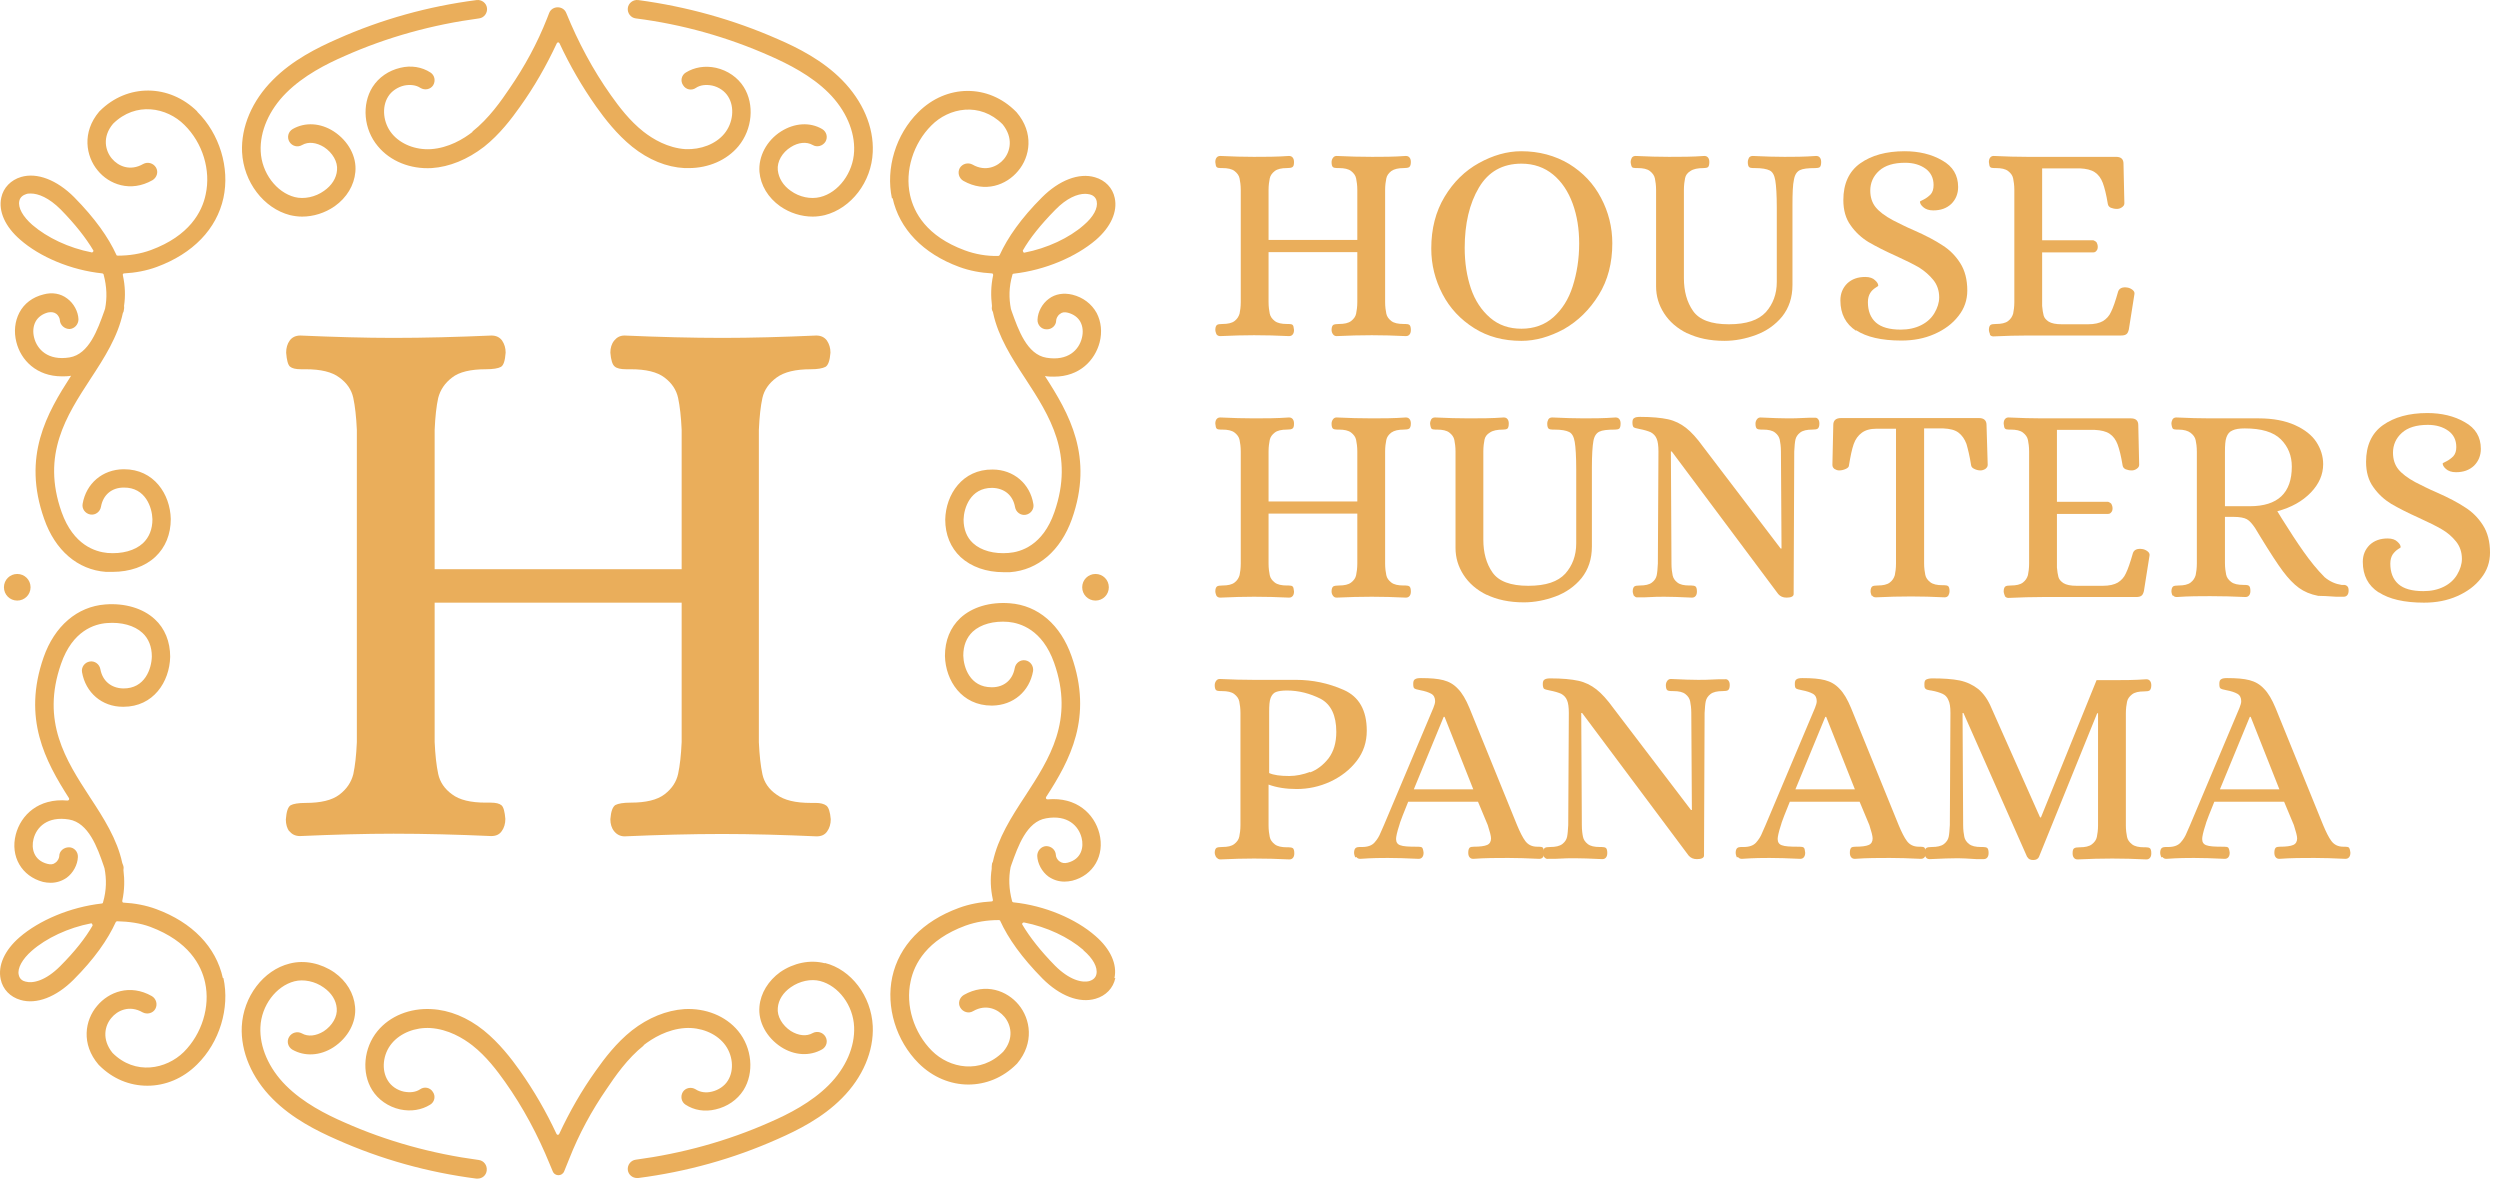 <svg width="207" height="98" viewBox="0 0 207 98" fill="none" xmlns="http://www.w3.org/2000/svg">
<path d="M100.726 27.683C100.726 27.683 100.628 27.462 100.628 27.316C100.628 27.071 100.702 26.948 100.775 26.899C100.849 26.85 100.996 26.826 101.216 26.826C101.657 26.826 102 26.752 102.22 26.581C102.441 26.409 102.563 26.213 102.637 25.968C102.686 25.723 102.735 25.405 102.735 25.013V15.73C102.735 15.338 102.686 15.02 102.637 14.775C102.588 14.53 102.441 14.334 102.22 14.162C102 13.991 101.657 13.917 101.216 13.917H101.069C100.922 13.917 100.8 13.893 100.751 13.844C100.677 13.795 100.653 13.648 100.628 13.428C100.628 13.28 100.653 13.158 100.726 13.06C100.8 12.962 100.898 12.913 101.045 12.913C102.049 12.962 102.98 12.987 103.813 12.987C104.743 12.987 105.723 12.987 106.727 12.913C106.874 12.913 106.972 12.962 107.046 13.06C107.119 13.158 107.144 13.28 107.144 13.428C107.144 13.672 107.095 13.795 106.997 13.844C106.923 13.893 106.776 13.917 106.556 13.917C106.115 13.917 105.772 13.991 105.552 14.162C105.331 14.334 105.184 14.53 105.135 14.775C105.086 15.02 105.037 15.338 105.037 15.73V19.869H112.385V15.73C112.385 15.338 112.336 15.02 112.287 14.775C112.238 14.53 112.092 14.334 111.871 14.162C111.651 13.991 111.308 13.917 110.867 13.917H110.72C110.573 13.917 110.45 13.893 110.377 13.844C110.303 13.795 110.254 13.648 110.254 13.428C110.254 13.28 110.303 13.158 110.377 13.06C110.45 12.962 110.548 12.913 110.671 12.913C111.675 12.962 112.655 12.987 113.61 12.987C114.467 12.987 115.398 12.987 116.402 12.913C116.549 12.913 116.647 12.962 116.721 13.06C116.794 13.158 116.819 13.28 116.819 13.428C116.819 13.672 116.745 13.795 116.672 13.844C116.574 13.893 116.451 13.917 116.231 13.917C115.79 13.917 115.447 13.991 115.202 14.162C114.982 14.334 114.835 14.53 114.786 14.775C114.737 15.02 114.688 15.338 114.688 15.73V25.013C114.688 25.405 114.737 25.723 114.786 25.968C114.835 26.213 114.982 26.409 115.202 26.581C115.423 26.752 115.766 26.826 116.231 26.826H116.378C116.525 26.826 116.623 26.85 116.696 26.899C116.77 26.948 116.819 27.095 116.819 27.316C116.819 27.462 116.794 27.585 116.721 27.683C116.647 27.781 116.549 27.83 116.402 27.83C115.398 27.781 114.467 27.756 113.586 27.756C112.655 27.756 111.7 27.781 110.671 27.83C110.548 27.83 110.45 27.781 110.377 27.683C110.303 27.585 110.254 27.462 110.254 27.316C110.254 27.071 110.328 26.948 110.401 26.899C110.499 26.85 110.646 26.826 110.867 26.826C111.308 26.826 111.651 26.752 111.871 26.581C112.092 26.409 112.238 26.213 112.287 25.968C112.336 25.723 112.385 25.405 112.385 25.013V20.874H105.037V25.013C105.037 25.405 105.086 25.723 105.135 25.968C105.184 26.213 105.331 26.409 105.552 26.581C105.772 26.752 106.115 26.826 106.556 26.826H106.703C106.85 26.826 106.972 26.85 107.021 26.899C107.095 26.948 107.119 27.095 107.144 27.316C107.144 27.462 107.119 27.585 107.046 27.683C106.972 27.781 106.874 27.83 106.727 27.83C105.723 27.781 104.768 27.756 103.837 27.756C103.004 27.756 102.073 27.781 101.045 27.83C100.898 27.83 100.8 27.781 100.726 27.683Z" fill="#EAAE5B"/>
<path d="M122.061 27.169C120.934 26.459 120.052 25.528 119.44 24.352C118.827 23.177 118.509 21.928 118.509 20.581C118.509 18.939 118.876 17.519 119.611 16.294C120.346 15.069 121.301 14.139 122.453 13.502C123.604 12.865 124.779 12.522 125.955 12.522C127.449 12.522 128.772 12.889 129.923 13.575C131.074 14.286 131.956 15.216 132.568 16.392C133.181 17.543 133.499 18.817 133.499 20.14C133.499 21.781 133.132 23.201 132.373 24.426C131.613 25.651 130.658 26.581 129.507 27.243C128.331 27.88 127.155 28.223 125.98 28.223C124.485 28.223 123.187 27.88 122.061 27.169ZM128.625 26.263C129.335 25.626 129.874 24.794 130.217 23.716C130.56 22.638 130.756 21.462 130.756 20.164C130.756 18.964 130.585 17.862 130.217 16.857C129.85 15.853 129.311 15.045 128.6 14.457C127.89 13.869 127.008 13.551 125.98 13.551C124.412 13.551 123.236 14.212 122.453 15.535C121.669 16.857 121.277 18.523 121.277 20.532C121.277 21.756 121.448 22.858 121.791 23.887C122.134 24.891 122.673 25.7 123.383 26.312C124.094 26.924 124.951 27.218 125.98 27.218C127.008 27.218 127.915 26.9 128.625 26.263Z" fill="#EAAE5B"/>
<path d="M139.721 27.61C138.863 27.193 138.227 26.63 137.786 25.944C137.345 25.258 137.124 24.523 137.124 23.715V15.73C137.124 15.338 137.075 15.02 137.026 14.775C136.977 14.53 136.83 14.334 136.61 14.162C136.39 13.991 136.047 13.917 135.606 13.917H135.459C135.312 13.917 135.189 13.893 135.14 13.844C135.091 13.795 135.042 13.648 135.018 13.428C135.018 13.28 135.067 13.158 135.116 13.06C135.189 12.962 135.287 12.913 135.434 12.913C136.439 12.962 137.345 12.987 138.202 12.987C139.157 12.987 140.137 12.987 141.117 12.913C141.264 12.913 141.362 12.962 141.435 13.06C141.509 13.158 141.533 13.28 141.533 13.428C141.533 13.648 141.484 13.795 141.411 13.844C141.337 13.893 141.215 13.917 141.068 13.917C140.578 13.917 140.211 13.991 139.966 14.162C139.721 14.309 139.574 14.505 139.525 14.75C139.476 14.995 139.427 15.313 139.427 15.73V23.029C139.427 24.107 139.672 25.013 140.186 25.748C140.7 26.483 141.68 26.85 143.15 26.85C144.62 26.85 145.599 26.507 146.212 25.846C146.8 25.185 147.118 24.352 147.118 23.348V17.2C147.118 16.146 147.069 15.387 146.995 14.946C146.922 14.505 146.775 14.236 146.53 14.113C146.285 13.991 145.893 13.917 145.305 13.917H145.158C145.011 13.917 144.913 13.893 144.84 13.844C144.767 13.795 144.718 13.648 144.718 13.428C144.718 13.28 144.766 13.158 144.815 13.06C144.889 12.962 144.987 12.913 145.134 12.913C146.138 12.962 147.02 12.987 147.755 12.987C148.49 12.987 149.371 12.987 150.376 12.913C150.523 12.913 150.621 12.962 150.694 13.06C150.768 13.158 150.792 13.28 150.792 13.428C150.792 13.648 150.743 13.795 150.67 13.844C150.596 13.893 150.474 13.917 150.327 13.917C149.69 13.917 149.273 13.966 149.028 14.089C148.784 14.211 148.612 14.456 148.539 14.873C148.441 15.289 148.416 16.024 148.416 17.053V23.593C148.416 24.646 148.122 25.503 147.559 26.213C146.995 26.899 146.261 27.413 145.403 27.732C144.546 28.05 143.664 28.222 142.782 28.222C141.582 28.222 140.554 28.001 139.696 27.585" fill="#EAAE5B"/>
<path d="M153.682 27.39C152.825 26.826 152.384 25.994 152.384 24.867C152.384 24.304 152.58 23.838 152.947 23.471C153.339 23.103 153.829 22.932 154.442 22.932C154.809 22.932 155.078 23.03 155.25 23.201C155.446 23.373 155.519 23.52 155.519 23.667C155.519 23.667 155.446 23.74 155.274 23.838C155.127 23.936 154.98 24.059 154.858 24.255C154.736 24.451 154.662 24.695 154.662 25.014C154.662 25.749 154.883 26.312 155.323 26.704C155.764 27.096 156.45 27.292 157.381 27.292C158.018 27.292 158.581 27.169 159.071 26.924C159.561 26.68 159.928 26.337 160.173 25.92C160.418 25.504 160.565 25.063 160.565 24.622C160.565 24.059 160.394 23.569 160.075 23.177C159.757 22.785 159.365 22.442 158.9 22.148C158.434 21.879 157.797 21.56 156.989 21.193C156.058 20.776 155.299 20.384 154.711 20.042C154.148 19.699 153.633 19.233 153.241 18.67C152.825 18.107 152.629 17.396 152.629 16.564C152.629 15.216 153.094 14.188 154.025 13.526C154.956 12.865 156.181 12.522 157.699 12.522C158.875 12.522 159.928 12.767 160.81 13.281C161.692 13.771 162.133 14.506 162.133 15.486C162.133 16.049 161.937 16.515 161.569 16.882C161.177 17.249 160.688 17.421 160.075 17.421C159.708 17.421 159.438 17.323 159.242 17.151C159.046 16.98 158.973 16.833 158.973 16.686C158.973 16.686 159.071 16.613 159.291 16.515C159.487 16.416 159.683 16.27 159.855 16.098C160.026 15.902 160.1 15.657 160.1 15.314C160.1 14.751 159.879 14.286 159.438 13.967C158.997 13.649 158.434 13.477 157.748 13.477C156.793 13.477 156.083 13.698 155.593 14.139C155.103 14.579 154.858 15.143 154.858 15.78C154.858 16.319 155.005 16.784 155.299 17.151C155.593 17.519 156.083 17.886 156.72 18.229C157.258 18.498 157.822 18.792 158.459 19.062C159.463 19.503 160.247 19.919 160.835 20.311C161.422 20.678 161.912 21.168 162.304 21.781C162.696 22.393 162.892 23.152 162.892 24.059C162.892 24.842 162.647 25.553 162.157 26.165C161.667 26.802 161.006 27.292 160.173 27.659C159.34 28.027 158.434 28.198 157.43 28.198C155.789 28.198 154.54 27.904 153.682 27.341" fill="#EAAE5B"/>
<path d="M164.778 27.683C164.778 27.683 164.68 27.462 164.68 27.316C164.68 27.071 164.754 26.948 164.827 26.899C164.901 26.85 165.048 26.826 165.268 26.826C165.709 26.826 166.052 26.752 166.272 26.581C166.493 26.409 166.615 26.213 166.689 25.968C166.738 25.723 166.787 25.405 166.787 25.013V15.73C166.787 15.338 166.738 15.02 166.689 14.775C166.64 14.53 166.493 14.334 166.272 14.162C166.052 13.991 165.709 13.917 165.268 13.917H165.121C164.974 13.917 164.852 13.893 164.803 13.844C164.729 13.795 164.705 13.648 164.68 13.428C164.68 13.28 164.705 13.158 164.778 13.06C164.852 12.962 164.95 12.913 165.072 12.913C166.101 12.962 167.032 12.987 167.864 12.987H175.213C175.629 12.987 175.825 13.182 175.825 13.55L175.898 16.832C175.898 16.979 175.825 17.077 175.678 17.175C175.531 17.273 175.408 17.297 175.262 17.297C175.066 17.297 174.919 17.248 174.772 17.2C174.625 17.126 174.551 17.028 174.527 16.881C174.404 16.122 174.257 15.534 174.11 15.142C173.963 14.75 173.743 14.456 173.449 14.26C173.155 14.064 172.739 13.966 172.224 13.942H169.089V19.894H173.326C173.326 19.894 173.522 19.967 173.596 20.065C173.645 20.163 173.694 20.286 173.694 20.433C173.694 20.555 173.669 20.678 173.596 20.751C173.522 20.849 173.449 20.898 173.326 20.898H169.089V25.331C169.114 25.65 169.163 25.919 169.212 26.115C169.261 26.311 169.407 26.483 169.628 26.63C169.873 26.777 170.216 26.85 170.73 26.85H172.886C173.424 26.85 173.841 26.752 174.135 26.581C174.404 26.409 174.649 26.164 174.796 25.821C174.968 25.479 175.164 24.915 175.384 24.131C175.482 23.862 175.751 23.739 176.168 23.813C176.315 23.837 176.462 23.911 176.584 24.009C176.707 24.107 176.756 24.229 176.731 24.352L176.266 27.291C176.217 27.487 176.143 27.634 176.045 27.683C175.947 27.756 175.8 27.781 175.58 27.781H167.864C167.032 27.781 166.076 27.805 165.048 27.854C164.925 27.854 164.827 27.805 164.754 27.707" fill="#EAAE5B"/>
<path d="M100.726 49.336C100.726 49.336 100.628 49.116 100.628 48.969C100.628 48.724 100.702 48.602 100.775 48.553C100.849 48.504 100.996 48.479 101.216 48.479C101.657 48.479 102 48.406 102.22 48.234C102.441 48.063 102.563 47.867 102.637 47.622C102.686 47.377 102.735 47.058 102.735 46.666V37.383C102.735 36.991 102.686 36.673 102.637 36.428C102.588 36.183 102.441 35.987 102.22 35.816C102 35.644 101.657 35.571 101.216 35.571H101.069C100.922 35.571 100.8 35.546 100.751 35.497C100.677 35.448 100.653 35.301 100.628 35.081C100.628 34.934 100.653 34.811 100.726 34.713C100.8 34.615 100.898 34.566 101.045 34.566C102.049 34.615 102.98 34.64 103.813 34.64C104.743 34.64 105.723 34.64 106.727 34.566C106.874 34.566 106.972 34.615 107.046 34.713C107.119 34.811 107.144 34.934 107.144 35.081C107.144 35.326 107.095 35.448 106.997 35.497C106.923 35.546 106.776 35.571 106.556 35.571C106.115 35.571 105.772 35.644 105.552 35.816C105.331 35.987 105.184 36.183 105.135 36.428C105.086 36.673 105.037 36.991 105.037 37.383V41.523H112.385V37.383C112.385 36.991 112.336 36.673 112.287 36.428C112.238 36.183 112.092 35.987 111.871 35.816C111.651 35.644 111.308 35.571 110.867 35.571H110.72C110.573 35.571 110.45 35.546 110.377 35.497C110.303 35.448 110.254 35.301 110.254 35.081C110.254 34.934 110.303 34.811 110.377 34.713C110.45 34.615 110.548 34.566 110.671 34.566C111.675 34.615 112.655 34.64 113.61 34.64C114.467 34.64 115.398 34.64 116.402 34.566C116.549 34.566 116.647 34.615 116.721 34.713C116.794 34.811 116.819 34.934 116.819 35.081C116.819 35.326 116.745 35.448 116.672 35.497C116.574 35.546 116.451 35.571 116.231 35.571C115.79 35.571 115.447 35.644 115.202 35.816C114.982 35.987 114.835 36.183 114.786 36.428C114.737 36.673 114.688 36.991 114.688 37.383V46.666C114.688 47.058 114.737 47.377 114.786 47.622C114.835 47.867 114.982 48.063 115.202 48.234C115.423 48.406 115.766 48.479 116.231 48.479H116.378C116.525 48.479 116.623 48.504 116.696 48.553C116.77 48.602 116.819 48.748 116.819 48.969C116.819 49.116 116.794 49.238 116.721 49.336C116.647 49.434 116.549 49.483 116.402 49.483C115.398 49.434 114.467 49.41 113.586 49.41C112.655 49.41 111.7 49.434 110.671 49.483C110.548 49.483 110.45 49.434 110.377 49.336C110.303 49.238 110.254 49.116 110.254 48.969C110.254 48.724 110.328 48.602 110.401 48.553C110.499 48.504 110.646 48.479 110.867 48.479C111.308 48.479 111.651 48.406 111.871 48.234C112.092 48.063 112.238 47.867 112.287 47.622C112.336 47.377 112.385 47.058 112.385 46.666V42.527H105.037V46.666C105.037 47.058 105.086 47.377 105.135 47.622C105.184 47.867 105.331 48.063 105.552 48.234C105.772 48.406 106.115 48.479 106.556 48.479H106.703C106.85 48.479 106.972 48.504 107.021 48.553C107.095 48.602 107.119 48.748 107.144 48.969C107.144 49.116 107.119 49.238 107.046 49.336C106.972 49.434 106.874 49.483 106.727 49.483C105.723 49.434 104.768 49.41 103.837 49.41C103.004 49.41 102.073 49.434 101.045 49.483C100.898 49.483 100.8 49.434 100.726 49.336Z" fill="#EAAE5B"/>
<path d="M123.114 49.263C122.257 48.846 121.62 48.283 121.179 47.597C120.738 46.911 120.517 46.176 120.517 45.368V37.383C120.517 36.991 120.468 36.673 120.42 36.428C120.371 36.183 120.224 35.987 120.003 35.816C119.783 35.644 119.44 35.571 118.999 35.571H118.852C118.705 35.571 118.582 35.546 118.533 35.497C118.484 35.448 118.435 35.301 118.411 35.081C118.411 34.934 118.46 34.811 118.509 34.713C118.582 34.615 118.68 34.566 118.827 34.566C119.832 34.615 120.738 34.64 121.595 34.64C122.55 34.64 123.53 34.64 124.51 34.566C124.657 34.566 124.755 34.615 124.828 34.713C124.902 34.811 124.926 34.934 124.926 35.081C124.926 35.301 124.877 35.448 124.804 35.497C124.73 35.546 124.608 35.571 124.461 35.571C123.971 35.571 123.604 35.644 123.359 35.816C123.114 35.962 122.967 36.158 122.918 36.404C122.869 36.648 122.82 36.967 122.82 37.383V44.682C122.82 45.76 123.065 46.666 123.579 47.401C124.094 48.136 125.073 48.504 126.543 48.504C128.013 48.504 128.992 48.161 129.605 47.499C130.193 46.838 130.511 46.005 130.511 45.001V38.853C130.511 37.8 130.462 37.04 130.389 36.599C130.315 36.158 130.168 35.889 129.923 35.767C129.678 35.644 129.286 35.571 128.698 35.571H128.551C128.405 35.571 128.307 35.546 128.233 35.497C128.16 35.448 128.111 35.301 128.111 35.081C128.111 34.934 128.16 34.811 128.209 34.713C128.282 34.615 128.38 34.566 128.527 34.566C129.531 34.615 130.413 34.64 131.148 34.64C131.883 34.64 132.764 34.64 133.769 34.566C133.916 34.566 134.014 34.615 134.087 34.713C134.161 34.811 134.185 34.934 134.185 35.081C134.185 35.301 134.136 35.448 134.063 35.497C133.989 35.546 133.867 35.571 133.72 35.571C133.083 35.571 132.666 35.62 132.422 35.742C132.177 35.865 132.005 36.109 131.932 36.526C131.858 36.942 131.809 37.677 131.809 38.706V45.246C131.809 46.299 131.515 47.156 130.952 47.867C130.389 48.553 129.654 49.067 128.796 49.385C127.939 49.704 127.057 49.875 126.176 49.875C124.975 49.875 123.947 49.655 123.089 49.238" fill="#EAAE5B"/>
<path d="M135.287 49.336C135.287 49.336 135.189 49.116 135.189 48.969C135.189 48.724 135.263 48.602 135.336 48.553C135.41 48.504 135.557 48.479 135.777 48.479C136.218 48.479 136.561 48.406 136.781 48.234C137.002 48.063 137.124 47.867 137.173 47.646C137.222 47.426 137.247 47.108 137.271 46.667L137.32 37.383C137.32 36.918 137.271 36.551 137.173 36.33C137.075 36.085 136.904 35.914 136.684 35.791C136.463 35.693 136.145 35.595 135.753 35.522C135.483 35.473 135.336 35.424 135.263 35.375C135.214 35.326 135.165 35.203 135.165 34.983C135.165 34.787 135.214 34.664 135.312 34.616C135.41 34.542 135.581 34.518 135.802 34.518C136.757 34.518 137.541 34.591 138.104 34.714C138.668 34.836 139.157 35.081 139.598 35.424C140.039 35.767 140.505 36.281 141.019 36.992L147.436 45.417H147.51L147.461 37.383C147.461 36.967 147.412 36.649 147.363 36.404C147.314 36.183 147.191 35.987 146.971 35.816C146.751 35.644 146.432 35.571 145.967 35.571H145.82C145.673 35.571 145.55 35.546 145.477 35.497C145.403 35.448 145.354 35.301 145.354 35.081C145.354 34.934 145.403 34.812 145.477 34.714C145.55 34.616 145.648 34.567 145.771 34.567C146.775 34.616 147.51 34.64 148.024 34.64C148.318 34.64 148.882 34.64 149.739 34.591H150.229C150.376 34.567 150.474 34.616 150.547 34.714C150.621 34.812 150.645 34.934 150.645 35.081C150.645 35.326 150.572 35.448 150.498 35.497C150.425 35.546 150.278 35.571 150.057 35.571C149.616 35.571 149.273 35.644 149.053 35.816C148.833 35.987 148.71 36.183 148.661 36.404C148.612 36.624 148.588 36.943 148.563 37.383L148.514 49.19C148.514 49.385 148.294 49.483 147.926 49.483C147.632 49.483 147.412 49.385 147.24 49.19L138.423 37.383H138.349L138.398 46.667C138.398 47.083 138.447 47.401 138.496 47.646C138.545 47.867 138.668 48.063 138.888 48.234C139.108 48.406 139.427 48.479 139.892 48.479H140.039C140.186 48.479 140.309 48.504 140.382 48.553C140.456 48.602 140.505 48.749 140.505 48.969C140.505 49.116 140.48 49.239 140.407 49.336C140.333 49.434 140.235 49.483 140.088 49.483C139.084 49.434 138.325 49.41 137.81 49.41C137.492 49.41 136.953 49.41 136.169 49.459H135.63C135.483 49.483 135.385 49.434 135.312 49.336" fill="#EAAE5B"/>
<path d="M154.98 49.337C154.98 49.337 154.882 49.116 154.882 48.969C154.882 48.724 154.956 48.602 155.029 48.553C155.103 48.504 155.25 48.479 155.47 48.479C155.911 48.479 156.254 48.406 156.475 48.234C156.695 48.063 156.818 47.867 156.891 47.622C156.94 47.377 156.989 47.059 156.989 46.667V35.498H155.372C154.833 35.498 154.442 35.62 154.148 35.84C153.854 36.061 153.633 36.355 153.486 36.771C153.339 37.188 153.217 37.775 153.094 38.535C153.094 38.657 152.996 38.755 152.825 38.829C152.654 38.902 152.482 38.951 152.286 38.951C152.139 38.951 152.017 38.902 151.894 38.829C151.772 38.731 151.723 38.633 151.723 38.486L151.796 35.179C151.796 34.812 152.017 34.616 152.433 34.616H163.872C164.264 34.616 164.484 34.812 164.484 35.179L164.582 38.486C164.582 38.633 164.509 38.731 164.386 38.829C164.264 38.902 164.117 38.951 163.994 38.951C163.798 38.951 163.627 38.902 163.48 38.829C163.308 38.755 163.235 38.657 163.21 38.535C163.088 37.751 162.941 37.163 162.819 36.747C162.672 36.355 162.451 36.036 162.157 35.816C161.863 35.596 161.447 35.498 160.908 35.473H159.316V46.642C159.316 47.034 159.365 47.353 159.414 47.597C159.463 47.843 159.61 48.038 159.83 48.21C160.051 48.381 160.394 48.455 160.835 48.455H160.981C161.128 48.455 161.226 48.479 161.3 48.528C161.373 48.577 161.422 48.724 161.422 48.945C161.422 49.092 161.373 49.214 161.324 49.312C161.251 49.41 161.153 49.459 161.006 49.459C160.002 49.41 159.095 49.386 158.238 49.386C157.307 49.386 156.328 49.41 155.323 49.459C155.176 49.459 155.078 49.41 155.005 49.312" fill="#EAAE5B"/>
<path d="M166.003 49.336C166.003 49.336 165.905 49.116 165.905 48.969C165.905 48.724 165.978 48.602 166.052 48.553C166.125 48.504 166.272 48.479 166.493 48.479C166.934 48.479 167.276 48.406 167.497 48.234C167.717 48.063 167.84 47.867 167.913 47.622C167.962 47.377 168.011 47.058 168.011 46.666V37.383C168.011 36.991 167.962 36.673 167.913 36.428C167.864 36.183 167.717 35.987 167.497 35.816C167.276 35.644 166.934 35.571 166.493 35.571H166.346C166.199 35.571 166.076 35.546 166.027 35.497C165.954 35.448 165.929 35.301 165.905 35.081C165.905 34.934 165.929 34.811 166.003 34.713C166.076 34.615 166.174 34.566 166.297 34.566C167.325 34.615 168.256 34.64 169.089 34.64H176.437C176.854 34.64 177.05 34.836 177.05 35.203L177.123 38.485C177.123 38.632 177.05 38.73 176.903 38.828C176.756 38.926 176.633 38.951 176.486 38.951C176.29 38.951 176.143 38.902 175.996 38.853C175.849 38.779 175.776 38.681 175.751 38.534C175.629 37.775 175.482 37.187 175.335 36.795C175.188 36.403 174.968 36.109 174.674 35.914C174.38 35.718 173.963 35.62 173.449 35.595H170.314V41.547H174.551C174.551 41.547 174.747 41.621 174.821 41.719C174.87 41.817 174.919 41.939 174.919 42.086C174.919 42.209 174.894 42.331 174.821 42.404C174.747 42.502 174.674 42.551 174.551 42.551H170.314V46.985C170.338 47.303 170.387 47.573 170.436 47.769C170.485 47.965 170.632 48.136 170.853 48.283C171.098 48.43 171.44 48.504 171.955 48.504H174.11C174.649 48.504 175.066 48.406 175.359 48.234C175.629 48.063 175.874 47.818 176.021 47.475C176.192 47.132 176.388 46.568 176.609 45.785C176.707 45.515 176.976 45.393 177.417 45.466C177.564 45.491 177.711 45.564 177.833 45.662C177.956 45.76 178.005 45.883 177.98 46.005L177.515 48.944C177.466 49.14 177.392 49.287 177.295 49.336C177.197 49.41 177.05 49.434 176.829 49.434H169.113C168.281 49.434 167.325 49.459 166.297 49.508C166.174 49.508 166.076 49.459 166.003 49.361" fill="#EAAE5B"/>
<path d="M179.891 49.336C179.891 49.336 179.793 49.116 179.793 48.969C179.793 48.748 179.866 48.602 179.94 48.553C180.013 48.504 180.16 48.479 180.381 48.479C180.822 48.479 181.165 48.406 181.385 48.234C181.605 48.063 181.728 47.867 181.801 47.622C181.85 47.377 181.899 47.058 181.899 46.666V37.408C181.899 36.991 181.85 36.673 181.801 36.452C181.752 36.208 181.605 36.011 181.385 35.84C181.165 35.669 180.822 35.571 180.381 35.571H180.234C180.087 35.571 179.964 35.546 179.915 35.497C179.866 35.448 179.817 35.301 179.793 35.081C179.793 34.934 179.842 34.811 179.891 34.713C179.964 34.615 180.062 34.566 180.209 34.566C181.214 34.615 182.144 34.64 183.002 34.64H187.019C188.219 34.64 189.223 34.836 190.031 35.203C190.84 35.571 191.428 36.036 191.795 36.599C192.162 37.163 192.358 37.775 192.358 38.436C192.358 39.294 192.015 40.078 191.33 40.788C190.644 41.498 189.737 42.013 188.562 42.331L188.954 42.968C189.615 44.021 190.203 44.927 190.742 45.687C191.281 46.446 191.844 47.156 192.481 47.793C192.922 48.161 193.387 48.356 193.877 48.43C193.901 48.43 193.975 48.43 194.097 48.43C194.195 48.43 194.293 48.479 194.367 48.553C194.44 48.626 194.465 48.748 194.465 48.895C194.465 49.042 194.44 49.165 194.367 49.263C194.293 49.361 194.195 49.41 194.048 49.41H193.436C192.75 49.361 192.26 49.336 191.942 49.336C191.305 49.214 190.791 48.993 190.35 48.675C189.909 48.356 189.468 47.891 189.027 47.303C188.586 46.715 187.949 45.736 187.141 44.413L186.725 43.727C186.48 43.36 186.259 43.115 186.039 42.992C185.818 42.87 185.451 42.796 184.912 42.796H184.226V46.617C184.226 47.009 184.275 47.328 184.324 47.573C184.373 47.818 184.52 48.014 184.741 48.185C184.961 48.356 185.304 48.43 185.745 48.43H185.892C186.039 48.43 186.137 48.455 186.21 48.504C186.284 48.553 186.333 48.699 186.333 48.92C186.333 49.067 186.308 49.189 186.235 49.287C186.161 49.385 186.063 49.434 185.916 49.434C184.912 49.385 183.932 49.361 183.002 49.361C182.169 49.361 181.263 49.361 180.234 49.434C180.087 49.434 179.989 49.385 179.915 49.287M186.284 41.915C188.611 41.915 189.762 40.812 189.762 38.632C189.762 37.751 189.468 36.991 188.856 36.379C188.243 35.767 187.239 35.473 185.867 35.473C185.427 35.473 185.084 35.522 184.839 35.644C184.594 35.742 184.447 35.938 184.349 36.208C184.251 36.477 184.226 36.869 184.226 37.432V41.915H186.284Z" fill="#EAAE5B"/>
<path d="M196.939 49.043C196.081 48.48 195.64 47.647 195.64 46.52C195.64 45.957 195.836 45.491 196.204 45.124C196.596 44.757 197.086 44.585 197.698 44.585C198.065 44.585 198.335 44.683 198.506 44.855C198.702 45.026 198.776 45.173 198.776 45.32C198.776 45.32 198.702 45.394 198.531 45.491C198.384 45.589 198.237 45.736 198.114 45.908C197.992 46.104 197.918 46.349 197.918 46.667C197.918 47.402 198.139 47.965 198.58 48.357C199.021 48.749 199.706 48.945 200.662 48.945C201.299 48.945 201.862 48.823 202.352 48.578C202.842 48.333 203.209 47.99 203.454 47.573C203.699 47.157 203.846 46.716 203.846 46.275C203.846 45.712 203.675 45.222 203.356 44.83C203.038 44.438 202.646 44.095 202.18 43.826C201.715 43.556 201.078 43.238 200.27 42.871C199.339 42.454 198.58 42.062 197.992 41.719C197.429 41.376 196.914 40.911 196.522 40.348C196.106 39.784 195.91 39.074 195.91 38.241C195.91 36.894 196.375 35.865 197.306 35.204C198.237 34.543 199.462 34.2 200.98 34.2C202.156 34.2 203.209 34.445 204.091 34.959C204.973 35.449 205.414 36.184 205.414 37.163C205.414 37.727 205.218 38.192 204.85 38.56C204.458 38.927 203.968 39.099 203.356 39.099C202.989 39.099 202.719 39.001 202.523 38.829C202.327 38.658 202.254 38.511 202.254 38.364C202.254 38.364 202.352 38.29 202.572 38.192C202.768 38.094 202.964 37.947 203.136 37.776C203.307 37.58 203.381 37.335 203.381 37.017C203.381 36.429 203.16 35.988 202.719 35.669C202.278 35.351 201.715 35.179 201.029 35.179C200.074 35.179 199.364 35.4 198.874 35.841C198.384 36.282 198.139 36.845 198.139 37.482C198.139 38.021 198.286 38.486 198.58 38.854C198.874 39.221 199.364 39.588 200 39.931C200.539 40.201 201.103 40.495 201.739 40.764C202.744 41.205 203.528 41.621 204.115 42.013C204.703 42.381 205.193 42.871 205.585 43.483C205.977 44.095 206.173 44.855 206.173 45.761C206.173 46.545 205.928 47.255 205.438 47.867C204.948 48.504 204.287 48.994 203.454 49.361C202.621 49.729 201.715 49.9 200.711 49.9C199.07 49.9 197.82 49.606 196.963 49.043" fill="#EAAE5B"/>
<path d="M100.702 70.989C100.702 70.989 100.579 70.768 100.579 70.621C100.579 70.376 100.653 70.254 100.726 70.205C100.8 70.156 100.971 70.131 101.192 70.131C101.657 70.131 101.976 70.058 102.196 69.886C102.416 69.715 102.563 69.519 102.612 69.274C102.661 69.029 102.71 68.711 102.71 68.319V59.036C102.71 58.644 102.661 58.325 102.612 58.08C102.563 57.835 102.416 57.639 102.196 57.468C101.976 57.297 101.633 57.223 101.192 57.223H101.045C100.898 57.223 100.775 57.199 100.702 57.15C100.628 57.1 100.579 56.954 100.579 56.733C100.579 56.586 100.628 56.464 100.702 56.366C100.775 56.268 100.873 56.219 100.996 56.219C102 56.268 102.955 56.292 103.813 56.292H107.315C108.662 56.292 109.985 56.562 111.259 57.125C112.532 57.688 113.169 58.815 113.169 60.505C113.169 61.436 112.9 62.269 112.336 63.004C111.773 63.738 111.038 64.302 110.156 64.718C109.25 65.135 108.319 65.331 107.364 65.331C106.482 65.331 105.699 65.208 105.037 64.963V68.343C105.037 68.735 105.086 69.054 105.135 69.299C105.184 69.543 105.331 69.739 105.552 69.911C105.772 70.082 106.115 70.156 106.556 70.156H106.703C106.85 70.156 106.972 70.18 107.046 70.229C107.119 70.278 107.168 70.425 107.168 70.646C107.168 70.793 107.144 70.915 107.07 71.013C106.997 71.111 106.899 71.16 106.752 71.16C105.748 71.111 104.792 71.087 103.837 71.087C103.004 71.087 102.073 71.111 101.045 71.16C100.922 71.16 100.824 71.111 100.751 71.013M108.466 63.959C109.054 63.738 109.569 63.346 110.01 62.783C110.426 62.22 110.646 61.51 110.646 60.603C110.646 59.231 110.205 58.325 109.348 57.86C108.466 57.419 107.536 57.174 106.556 57.174C106.139 57.174 105.846 57.223 105.65 57.297C105.454 57.37 105.307 57.541 105.209 57.786C105.111 58.031 105.086 58.423 105.086 58.962V64.008C105.454 64.179 106.017 64.253 106.752 64.253C107.315 64.253 107.903 64.13 108.491 63.91" fill="#EAAE5B"/>
<path d="M112.214 70.989C112.214 70.989 112.116 70.769 112.116 70.622C112.116 70.377 112.19 70.254 112.263 70.206C112.336 70.156 112.434 70.132 112.557 70.132H112.777C113.243 70.132 113.586 70.01 113.806 69.765C114.027 69.52 114.198 69.25 114.32 68.932C114.443 68.638 114.541 68.418 114.59 68.32L118.68 58.62C118.778 58.375 118.827 58.203 118.827 58.056C118.827 57.787 118.729 57.567 118.509 57.444C118.289 57.322 117.995 57.224 117.603 57.15C117.333 57.101 117.186 57.052 117.113 57.003C117.039 56.954 117.015 56.832 117.015 56.611C117.015 56.415 117.064 56.293 117.162 56.244C117.26 56.17 117.431 56.146 117.652 56.146C118.435 56.146 119.048 56.195 119.513 56.318C119.979 56.44 120.37 56.66 120.713 57.028C121.056 57.371 121.375 57.91 121.669 58.62L125.612 68.32C125.857 68.907 126.078 69.348 126.298 69.642C126.518 69.936 126.837 70.108 127.278 70.108H127.425C127.572 70.108 127.694 70.132 127.743 70.181C127.792 70.23 127.841 70.377 127.866 70.597C127.866 70.744 127.841 70.867 127.768 70.965C127.694 71.063 127.596 71.112 127.449 71.112C126.445 71.063 125.588 71.038 124.877 71.038C123.947 71.038 122.967 71.038 121.987 71.112C121.84 71.112 121.742 71.063 121.669 70.965C121.595 70.867 121.571 70.744 121.571 70.597C121.571 70.377 121.62 70.254 121.693 70.181C121.767 70.132 121.865 70.108 122.012 70.108C122.55 70.108 122.918 70.059 123.138 69.961C123.359 69.863 123.457 69.667 123.457 69.422C123.457 69.226 123.359 68.858 123.187 68.32L122.379 66.385H116.598C116.207 67.364 115.986 67.903 115.937 68.075C115.888 68.222 115.864 68.32 115.864 68.32C115.668 68.907 115.594 69.299 115.594 69.471C115.594 69.74 115.717 69.912 115.937 69.985C116.182 70.083 116.623 70.108 117.284 70.108H117.431C117.578 70.108 117.701 70.132 117.75 70.181C117.799 70.23 117.848 70.377 117.872 70.597C117.872 70.744 117.848 70.867 117.774 70.965C117.701 71.063 117.603 71.112 117.456 71.112C116.451 71.063 115.594 71.038 114.908 71.038C114.418 71.038 113.659 71.038 112.63 71.112C112.483 71.112 112.385 71.063 112.312 70.965M117.064 65.356H121.987L119.611 59.355H119.538L117.064 65.356Z" fill="#EAAE5B"/>
<path d="M127.866 70.989C127.866 70.989 127.768 70.768 127.768 70.621C127.768 70.376 127.841 70.254 127.915 70.205C127.988 70.156 128.135 70.132 128.356 70.132C128.796 70.132 129.139 70.058 129.36 69.886C129.58 69.715 129.703 69.519 129.752 69.299C129.801 69.078 129.825 68.76 129.85 68.319L129.899 59.036C129.899 58.57 129.85 58.203 129.752 57.983C129.654 57.737 129.482 57.566 129.262 57.444C129.041 57.346 128.723 57.248 128.331 57.174C128.062 57.125 127.915 57.076 127.841 57.027C127.792 56.978 127.743 56.856 127.743 56.635C127.743 56.439 127.792 56.317 127.89 56.268C127.988 56.194 128.16 56.17 128.38 56.17C129.335 56.17 130.119 56.243 130.682 56.366C131.246 56.488 131.736 56.733 132.177 57.076C132.617 57.419 133.083 57.934 133.597 58.644L140.015 67.07H140.088L140.039 59.036C140.039 58.619 139.99 58.301 139.941 58.056C139.892 57.836 139.77 57.64 139.549 57.468C139.329 57.297 139.01 57.223 138.545 57.223H138.398C138.251 57.223 138.129 57.199 138.055 57.15C137.982 57.101 137.933 56.954 137.933 56.733C137.933 56.586 137.982 56.464 138.055 56.366C138.129 56.268 138.227 56.219 138.349 56.219C139.353 56.268 140.088 56.292 140.603 56.292C140.896 56.292 141.46 56.292 142.317 56.243H142.807C142.954 56.219 143.052 56.268 143.125 56.366C143.199 56.464 143.223 56.586 143.223 56.733C143.223 56.978 143.15 57.101 143.076 57.15C143.003 57.199 142.856 57.223 142.636 57.223C142.195 57.223 141.852 57.297 141.631 57.468C141.411 57.64 141.288 57.836 141.239 58.056C141.19 58.276 141.166 58.595 141.141 59.036L141.092 70.842C141.092 71.038 140.872 71.136 140.505 71.136C140.211 71.136 139.99 71.038 139.819 70.842L131.001 59.036H130.927L130.976 68.319C130.976 68.735 131.025 69.078 131.074 69.299C131.123 69.519 131.246 69.715 131.466 69.886C131.687 70.058 132.005 70.132 132.471 70.132H132.617C132.764 70.132 132.887 70.156 132.96 70.205C133.034 70.254 133.083 70.401 133.083 70.621C133.083 70.768 133.058 70.891 132.985 70.989C132.911 71.087 132.813 71.136 132.666 71.136C131.662 71.087 130.903 71.062 130.389 71.062C130.07 71.062 129.531 71.062 128.747 71.111H128.209C128.062 71.136 127.964 71.087 127.89 70.989" fill="#EAAE5B"/>
<path d="M143.811 70.989C143.811 70.989 143.713 70.769 143.713 70.622C143.713 70.377 143.787 70.254 143.86 70.206C143.934 70.156 144.032 70.132 144.154 70.132H144.375C144.84 70.132 145.183 70.01 145.403 69.765C145.624 69.52 145.795 69.25 145.918 68.932C146.04 68.638 146.138 68.418 146.187 68.32L150.278 58.62C150.376 58.375 150.425 58.203 150.425 58.056C150.425 57.787 150.327 57.567 150.106 57.444C149.886 57.322 149.592 57.224 149.2 57.15C148.93 57.101 148.783 57.052 148.71 57.003C148.637 56.954 148.612 56.832 148.612 56.611C148.612 56.415 148.661 56.293 148.759 56.244C148.857 56.17 149.028 56.146 149.249 56.146C150.033 56.146 150.645 56.195 151.11 56.318C151.576 56.44 151.968 56.66 152.311 57.028C152.654 57.371 152.972 57.91 153.266 58.62L157.209 68.32C157.454 68.907 157.675 69.348 157.895 69.642C158.116 69.936 158.434 70.108 158.875 70.108H159.022C159.169 70.108 159.291 70.132 159.34 70.181C159.389 70.23 159.438 70.377 159.463 70.597C159.463 70.744 159.438 70.867 159.365 70.965C159.291 71.063 159.193 71.112 159.046 71.112C158.042 71.063 157.185 71.038 156.475 71.038C155.544 71.038 154.564 71.038 153.584 71.112C153.437 71.112 153.339 71.063 153.266 70.965C153.192 70.867 153.168 70.744 153.168 70.597C153.168 70.377 153.217 70.254 153.29 70.181C153.364 70.132 153.462 70.108 153.609 70.108C154.148 70.108 154.515 70.059 154.736 69.961C154.956 69.863 155.054 69.667 155.054 69.422C155.054 69.226 154.956 68.858 154.785 68.32L153.976 66.385H148.196C147.804 67.364 147.583 67.903 147.534 68.075C147.485 68.222 147.461 68.32 147.461 68.32C147.265 68.907 147.191 69.299 147.191 69.471C147.191 69.74 147.314 69.912 147.534 69.985C147.779 70.083 148.22 70.108 148.881 70.108H149.028C149.175 70.108 149.298 70.132 149.347 70.181C149.42 70.23 149.445 70.377 149.469 70.597C149.469 70.744 149.445 70.867 149.371 70.965C149.298 71.063 149.2 71.112 149.053 71.112C148.049 71.063 147.191 71.038 146.506 71.038C146.016 71.038 145.256 71.038 144.228 71.112C144.081 71.112 143.983 71.063 143.909 70.965M148.661 65.356H153.584L151.208 59.355H151.135L148.661 65.356Z" fill="#EAAE5B"/>
<path d="M167.84 70.94L162.574 59.036H162.5L162.549 68.319C162.549 68.735 162.598 69.054 162.647 69.299C162.696 69.519 162.819 69.715 163.039 69.886C163.259 70.058 163.578 70.132 164.043 70.132H164.19C164.337 70.132 164.46 70.156 164.533 70.205C164.607 70.254 164.656 70.401 164.656 70.621C164.656 70.768 164.631 70.891 164.558 70.989C164.484 71.087 164.386 71.136 164.239 71.136H163.651C162.941 71.087 162.427 71.062 162.108 71.062C161.569 71.062 160.81 71.087 159.781 71.136C159.634 71.136 159.536 71.087 159.463 70.989C159.389 70.891 159.365 70.768 159.365 70.621C159.365 70.376 159.414 70.254 159.512 70.205C159.585 70.156 159.732 70.132 159.953 70.132C160.394 70.132 160.737 70.058 160.957 69.886C161.177 69.715 161.3 69.519 161.349 69.299C161.398 69.078 161.422 68.76 161.447 68.319L161.496 59.036C161.496 58.546 161.447 58.203 161.324 57.958C161.226 57.713 161.055 57.542 160.835 57.444C160.614 57.346 160.32 57.248 159.904 57.174C159.83 57.174 159.757 57.15 159.634 57.125C159.512 57.101 159.438 57.052 159.389 56.978C159.34 56.905 159.34 56.782 159.34 56.635C159.34 56.439 159.389 56.317 159.487 56.268C159.585 56.219 159.757 56.17 159.977 56.17C160.908 56.17 161.643 56.219 162.255 56.341C162.843 56.464 163.357 56.709 163.798 57.052C164.239 57.419 164.607 57.934 164.901 58.644L168.918 67.682H168.991L173.596 56.317H174.919C175.776 56.317 176.707 56.317 177.711 56.243C177.858 56.243 177.956 56.292 178.029 56.39C178.103 56.488 178.127 56.611 178.127 56.758C178.127 56.978 178.054 57.125 177.98 57.174C177.907 57.223 177.76 57.248 177.539 57.248C177.099 57.248 176.756 57.321 176.535 57.493C176.315 57.664 176.168 57.86 176.119 58.105C176.07 58.35 176.021 58.668 176.021 59.06V68.343C176.021 68.735 176.07 69.054 176.119 69.299C176.168 69.544 176.315 69.74 176.535 69.911C176.756 70.082 177.099 70.156 177.539 70.156H177.686C177.833 70.156 177.931 70.18 178.005 70.23C178.078 70.278 178.127 70.425 178.127 70.646C178.127 70.793 178.103 70.915 178.029 71.013C177.956 71.111 177.858 71.16 177.711 71.16C176.707 71.111 175.776 71.087 174.894 71.087C174.012 71.087 173.033 71.111 172.028 71.16C171.881 71.16 171.783 71.111 171.71 71.013C171.636 70.915 171.612 70.793 171.612 70.646C171.612 70.401 171.661 70.278 171.759 70.23C171.832 70.18 171.979 70.156 172.2 70.156C172.641 70.156 172.984 70.082 173.204 69.911C173.424 69.74 173.571 69.544 173.62 69.299C173.669 69.054 173.718 68.735 173.718 68.343V59.06H173.645L168.82 70.964C168.746 71.111 168.599 71.209 168.354 71.209C168.109 71.209 167.962 71.136 167.864 70.964" fill="#EAAE5B"/>
<path d="M178.96 70.989C178.96 70.989 178.862 70.769 178.862 70.622C178.862 70.377 178.936 70.254 179.009 70.206C179.083 70.156 179.181 70.132 179.303 70.132H179.523C179.989 70.132 180.332 70.01 180.552 69.765C180.773 69.52 180.944 69.25 181.067 68.932C181.189 68.638 181.287 68.418 181.336 68.32L185.426 58.62C185.524 58.375 185.573 58.203 185.573 58.056C185.573 57.787 185.475 57.567 185.255 57.444C185.035 57.322 184.741 57.224 184.349 57.15C184.079 57.101 183.932 57.052 183.859 57.003C183.785 56.954 183.761 56.832 183.761 56.611C183.761 56.415 183.81 56.293 183.908 56.244C184.006 56.17 184.177 56.146 184.398 56.146C185.182 56.146 185.794 56.195 186.259 56.318C186.725 56.44 187.117 56.66 187.459 57.028C187.802 57.371 188.121 57.91 188.415 58.62L192.358 68.32C192.603 68.907 192.824 69.348 193.044 69.642C193.265 69.936 193.583 70.108 194.024 70.108H194.171C194.318 70.108 194.44 70.132 194.489 70.181C194.538 70.23 194.587 70.377 194.612 70.597C194.612 70.744 194.587 70.867 194.514 70.965C194.44 71.063 194.342 71.112 194.195 71.112C193.191 71.063 192.334 71.038 191.623 71.038C190.693 71.038 189.713 71.038 188.733 71.112C188.586 71.112 188.488 71.063 188.415 70.965C188.341 70.867 188.317 70.744 188.317 70.597C188.317 70.377 188.366 70.254 188.439 70.181C188.513 70.132 188.611 70.108 188.758 70.108C189.297 70.108 189.664 70.059 189.884 69.961C190.105 69.863 190.203 69.667 190.203 69.422C190.203 69.226 190.105 68.858 189.933 68.32L189.125 66.385H183.345C182.953 67.364 182.732 67.903 182.683 68.075C182.634 68.222 182.61 68.32 182.61 68.32C182.414 68.907 182.34 69.299 182.34 69.471C182.34 69.74 182.463 69.912 182.683 69.985C182.928 70.083 183.369 70.108 184.03 70.108H184.177C184.324 70.108 184.447 70.132 184.496 70.181C184.545 70.23 184.594 70.377 184.618 70.597C184.618 70.744 184.594 70.867 184.52 70.965C184.447 71.063 184.349 71.112 184.202 71.112C183.198 71.063 182.34 71.038 181.654 71.038C181.165 71.038 180.405 71.038 179.376 71.112C179.23 71.112 179.132 71.063 179.058 70.965M183.81 65.356H188.733L186.357 59.355H186.284L183.81 65.356Z" fill="#EAAE5B"/>
<path d="M23.962 68.858C23.766 68.589 23.668 68.246 23.668 67.854C23.717 67.193 23.84 66.825 24.06 66.678C24.281 66.556 24.697 66.482 25.309 66.482C26.559 66.482 27.489 66.262 28.102 65.796C28.714 65.331 29.081 64.768 29.253 64.106C29.4 63.42 29.498 62.563 29.547 61.461V35.595C29.498 34.518 29.4 33.636 29.253 32.95C29.106 32.264 28.714 31.701 28.102 31.26C27.489 30.794 26.559 30.574 25.309 30.574H24.918C24.477 30.574 24.183 30.501 24.011 30.354C23.84 30.207 23.742 29.815 23.693 29.202C23.693 28.811 23.791 28.468 23.987 28.198C24.183 27.929 24.477 27.782 24.869 27.782C27.685 27.904 30.257 27.978 32.56 27.978C35.156 27.978 37.875 27.904 40.692 27.782C41.084 27.782 41.377 27.929 41.573 28.198C41.769 28.492 41.867 28.811 41.867 29.202C41.818 29.864 41.696 30.256 41.475 30.378C41.255 30.501 40.839 30.574 40.226 30.574C38.977 30.574 38.022 30.794 37.434 31.26C36.822 31.725 36.454 32.289 36.283 32.95C36.136 33.611 36.038 34.493 35.989 35.595V47.132H56.441V35.595C56.392 34.518 56.294 33.636 56.147 32.95C56 32.264 55.608 31.701 55.021 31.26C54.408 30.794 53.477 30.574 52.228 30.574H51.836C51.395 30.574 51.077 30.501 50.906 30.354C50.71 30.207 50.587 29.815 50.538 29.202C50.538 28.811 50.636 28.468 50.857 28.198C51.077 27.929 51.346 27.782 51.714 27.782C54.531 27.904 57.249 27.978 59.846 27.978C62.222 27.978 64.818 27.904 67.586 27.782C67.978 27.782 68.272 27.929 68.468 28.198C68.664 28.492 68.762 28.811 68.762 29.202C68.713 29.864 68.566 30.256 68.345 30.378C68.1 30.501 67.709 30.574 67.145 30.574C65.871 30.574 64.941 30.794 64.304 31.26C63.667 31.725 63.275 32.289 63.128 32.95C62.981 33.611 62.883 34.493 62.834 35.595V61.461C62.883 62.539 62.981 63.42 63.128 64.106C63.275 64.792 63.667 65.356 64.304 65.796C64.941 66.262 65.871 66.482 67.145 66.482H67.537C67.929 66.482 68.223 66.556 68.419 66.703C68.615 66.85 68.737 67.242 68.786 67.829C68.786 68.221 68.688 68.564 68.492 68.834C68.296 69.128 68.002 69.25 67.611 69.25C64.843 69.128 62.222 69.054 59.797 69.054C57.225 69.054 54.531 69.128 51.714 69.25C51.371 69.25 51.077 69.103 50.857 68.834C50.636 68.564 50.538 68.221 50.538 67.829C50.587 67.168 50.734 66.801 50.955 66.654C51.2 66.531 51.616 66.458 52.228 66.458C53.477 66.458 54.408 66.237 55.021 65.772C55.633 65.306 56 64.743 56.147 64.082C56.294 63.396 56.392 62.539 56.441 61.437V49.9H35.989V61.437C36.038 62.514 36.136 63.396 36.283 64.082C36.43 64.768 36.822 65.331 37.434 65.772C38.046 66.237 38.977 66.458 40.226 66.458H40.618C41.059 66.458 41.353 66.531 41.524 66.678C41.696 66.825 41.794 67.217 41.843 67.805C41.843 68.197 41.745 68.54 41.549 68.809C41.353 69.103 41.059 69.226 40.667 69.226C37.899 69.103 35.205 69.03 32.584 69.03C30.233 69.03 27.661 69.103 24.844 69.226C24.452 69.226 24.158 69.079 23.962 68.809" fill="#EAAE5B"/>
<path d="M40.3 96.928C40.251 97.32 39.932 97.589 39.54 97.589C39.516 97.589 39.467 97.589 39.442 97.589C35.45 97.075 31.555 95.997 27.881 94.356C26.265 93.646 24.183 92.617 22.566 90.976C20.852 89.261 19.921 87.081 20.019 84.999C20.141 82.525 21.807 80.321 23.987 79.782C25.211 79.464 26.583 79.758 27.685 80.517C28.69 81.227 29.302 82.256 29.4 83.358C29.522 84.632 28.812 85.93 27.612 86.714C26.51 87.424 25.236 87.498 24.207 86.91C23.84 86.689 23.717 86.224 23.938 85.857C24.158 85.489 24.623 85.367 24.991 85.563C25.505 85.857 26.167 85.783 26.803 85.391C27.514 84.926 27.955 84.167 27.881 83.481C27.832 82.82 27.44 82.207 26.803 81.766C26.093 81.252 25.138 81.056 24.379 81.252C22.86 81.644 21.635 83.26 21.562 85.048C21.488 86.689 22.248 88.453 23.668 89.874C25.113 91.319 27 92.274 28.518 92.936C32.045 94.503 35.793 95.532 39.638 96.046C40.055 96.095 40.349 96.487 40.3 96.903M64.402 3.239C60.728 1.622 56.858 0.544 52.841 0.005C52.424 -0.044 52.032 0.25 51.983 0.667C51.934 1.083 52.228 1.475 52.645 1.524C56.49 2.014 60.238 3.067 63.765 4.635C65.259 5.296 67.17 6.251 68.615 7.696C70.035 9.117 70.795 10.881 70.721 12.522C70.648 14.31 69.423 15.951 67.904 16.318C67.121 16.514 66.19 16.318 65.48 15.804C64.843 15.363 64.475 14.751 64.402 14.089C64.328 13.379 64.769 12.62 65.48 12.179C66.092 11.787 66.778 11.713 67.292 12.007C67.659 12.228 68.125 12.081 68.345 11.738C68.566 11.37 68.443 10.905 68.076 10.685C67.072 10.097 65.798 10.17 64.671 10.881C63.471 11.64 62.785 12.963 62.883 14.236C62.981 15.339 63.593 16.367 64.598 17.078C65.406 17.641 66.361 17.935 67.292 17.935C67.635 17.935 67.978 17.886 68.296 17.812C70.476 17.249 72.166 15.069 72.264 12.595C72.362 10.513 71.431 8.358 69.717 6.619C68.1 4.978 66.043 3.949 64.402 3.239ZM24.011 17.812C24.33 17.886 24.672 17.935 25.015 17.935C25.946 17.935 26.901 17.641 27.71 17.078C28.714 16.367 29.326 15.339 29.424 14.236C29.547 12.963 28.837 11.665 27.636 10.881C26.534 10.17 25.26 10.097 24.232 10.685C23.864 10.905 23.742 11.37 23.962 11.738C24.183 12.105 24.648 12.228 25.015 12.007C25.53 11.713 26.191 11.787 26.828 12.179C27.538 12.644 27.979 13.403 27.906 14.089C27.857 14.751 27.465 15.363 26.828 15.804C26.118 16.318 25.162 16.514 24.403 16.318C22.884 15.926 21.66 14.31 21.586 12.522C21.513 10.881 22.272 9.117 23.693 7.696C25.138 6.251 27.024 5.296 28.543 4.635C32.07 3.067 35.817 2.038 39.663 1.524C40.079 1.475 40.373 1.083 40.324 0.667C40.275 0.25 39.883 -0.044 39.467 0.005C35.474 0.52 31.58 1.597 27.906 3.239C26.289 3.949 24.207 4.978 22.591 6.619C20.876 8.333 19.945 10.513 20.043 12.595C20.166 15.069 21.831 17.249 24.011 17.812ZM68.296 79.758C67.072 79.439 65.7 79.733 64.598 80.493C63.618 81.203 62.981 82.232 62.883 83.334C62.761 84.608 63.471 85.906 64.671 86.689C65.773 87.4 67.047 87.473 68.076 86.885C68.443 86.665 68.566 86.2 68.345 85.832C68.125 85.465 67.659 85.342 67.292 85.538C66.778 85.832 66.116 85.759 65.48 85.367C64.769 84.901 64.328 84.142 64.402 83.456C64.451 82.795 64.843 82.183 65.48 81.742C66.214 81.227 67.145 81.031 67.904 81.227C69.423 81.619 70.648 83.236 70.721 85.024C70.795 86.665 70.035 88.429 68.615 89.849C67.17 91.294 65.284 92.25 63.765 92.911C60.238 94.479 56.49 95.507 52.645 96.022C52.228 96.071 51.934 96.463 51.983 96.879C52.032 97.271 52.375 97.54 52.743 97.54C52.767 97.54 52.816 97.54 52.841 97.54C56.833 97.026 60.728 95.948 64.402 94.307C66.018 93.597 68.1 92.568 69.717 90.927C71.431 89.212 72.362 87.032 72.264 84.951C72.142 82.477 70.476 80.272 68.296 79.733M53.257 86.567C54.041 85.955 55.266 85.22 56.735 85.122C58.009 85.048 59.233 85.538 59.944 86.396C60.679 87.277 60.826 88.6 60.262 89.482C59.993 89.923 59.478 90.266 58.94 90.388C58.45 90.511 57.96 90.437 57.592 90.192C57.225 89.972 56.76 90.07 56.539 90.413C56.319 90.78 56.417 91.245 56.76 91.466C57.47 91.931 58.352 92.078 59.258 91.858C60.213 91.637 61.046 91.074 61.56 90.266C62.467 88.82 62.271 86.763 61.12 85.367C60.091 84.118 58.425 83.456 56.662 83.554C55.192 83.652 53.673 84.265 52.326 85.318C51.028 86.347 50.048 87.645 49.338 88.649C48.162 90.29 47.158 92.054 46.301 93.891C46.252 93.989 46.129 93.989 46.08 93.891C45.223 92.054 44.219 90.315 43.043 88.649C42.333 87.645 41.328 86.347 40.055 85.318C38.708 84.24 37.214 83.628 35.719 83.554C33.956 83.456 32.29 84.118 31.261 85.367C30.11 86.763 29.914 88.82 30.82 90.266C31.31 91.049 32.143 91.637 33.123 91.858C34.029 92.054 34.911 91.907 35.621 91.466C35.989 91.245 36.087 90.755 35.842 90.413C35.621 90.045 35.132 89.947 34.788 90.192C34.421 90.437 33.956 90.486 33.441 90.388C32.878 90.266 32.388 89.923 32.119 89.482C31.555 88.6 31.702 87.277 32.437 86.396C33.148 85.538 34.372 85.048 35.646 85.122C37.115 85.22 38.34 85.955 39.124 86.567C40.275 87.473 41.157 88.649 41.818 89.58C43.312 91.686 44.537 93.989 45.517 96.389L45.762 96.977C45.933 97.418 46.546 97.418 46.717 96.977L47.133 95.948C47.942 93.891 48.995 91.956 50.244 90.143C50.906 89.163 51.934 87.645 53.331 86.543M39.148 10.905C38.365 11.518 37.14 12.252 35.67 12.35C34.397 12.424 33.172 11.934 32.462 11.077C31.727 10.195 31.58 8.872 32.143 7.99C32.413 7.549 32.927 7.207 33.466 7.084C33.956 6.986 34.446 7.035 34.813 7.28C35.18 7.5 35.646 7.403 35.866 7.06C36.087 6.692 35.989 6.227 35.646 6.006C34.935 5.541 34.029 5.394 33.147 5.614C32.192 5.835 31.359 6.398 30.845 7.207C29.939 8.652 30.11 10.709 31.286 12.105C32.315 13.354 33.98 14.016 35.744 13.918C37.213 13.82 38.708 13.208 40.079 12.154C41.377 11.126 42.357 9.827 43.068 8.823C44.243 7.182 45.248 5.418 46.105 3.581C46.154 3.483 46.276 3.483 46.325 3.581C47.182 5.418 48.187 7.158 49.362 8.823C50.073 9.827 51.077 11.126 52.351 12.154C53.698 13.232 55.192 13.844 56.686 13.918C56.809 13.918 56.931 13.918 57.029 13.918C58.67 13.918 60.189 13.257 61.144 12.105C62.295 10.709 62.491 8.652 61.585 7.207C61.095 6.423 60.262 5.835 59.282 5.614C58.376 5.418 57.494 5.565 56.784 6.006C56.417 6.227 56.319 6.717 56.564 7.06C56.784 7.427 57.274 7.525 57.617 7.28C57.984 7.035 58.45 6.986 58.964 7.084C59.527 7.207 60.017 7.549 60.287 7.99C60.85 8.872 60.703 10.195 59.968 11.077C59.258 11.934 58.033 12.399 56.76 12.35C55.29 12.252 54.065 11.518 53.282 10.905C52.13 9.999 51.248 8.823 50.587 7.892C49.093 5.786 47.868 3.483 46.889 1.083C46.644 0.446 45.713 0.446 45.468 1.083L45.297 1.524C44.488 3.581 43.435 5.516 42.186 7.329C41.524 8.309 40.496 9.803 39.099 10.905M18.5 80.982C19.039 83.481 18.182 86.298 16.32 88.135C15.144 89.31 13.675 89.898 12.205 89.898C10.736 89.898 9.339 89.335 8.213 88.208L8.164 88.159C6.694 86.445 7.037 84.461 8.041 83.285C8.996 82.134 10.76 81.448 12.572 82.477C12.94 82.697 13.062 83.162 12.866 83.53C12.671 83.897 12.181 84.02 11.813 83.824C10.711 83.187 9.707 83.677 9.217 84.289C8.678 84.926 8.409 86.053 9.315 87.179C11.201 89.065 13.773 88.527 15.218 87.106C16.712 85.612 17.422 83.358 16.981 81.35C16.663 79.905 15.634 77.945 12.45 76.745C11.593 76.427 10.662 76.304 9.707 76.28C9.658 76.28 9.609 76.304 9.584 76.353C8.923 77.798 7.821 79.39 6.082 81.129C4.661 82.55 3.02 83.187 1.697 82.795C0.84 82.55 0.228 81.913 0.056 81.08C-0.189 79.954 0.375 78.68 1.624 77.602C3.24 76.206 5.812 75.104 8.433 74.81C8.482 74.81 8.531 74.761 8.531 74.712C8.825 73.708 8.825 72.777 8.653 71.895C8.629 71.822 8.604 71.748 8.58 71.675C8.066 70.181 7.331 68.123 5.714 67.854C3.926 67.56 3.02 68.49 2.775 69.47C2.579 70.23 2.775 71.234 3.926 71.528C4.196 71.601 4.416 71.577 4.587 71.43C4.808 71.283 4.906 71.013 4.906 70.891C4.906 70.475 5.273 70.156 5.714 70.156C6.131 70.156 6.474 70.523 6.449 70.964C6.425 71.601 6.057 72.287 5.518 72.679C5.126 72.948 4.685 73.095 4.196 73.095C3.975 73.095 3.779 73.071 3.559 73.022C1.795 72.556 0.84 70.915 1.305 69.103C1.722 67.486 3.191 66.066 5.592 66.286C5.69 66.286 5.763 66.188 5.714 66.09C3.755 63.028 1.844 59.501 3.608 54.431C4.514 51.835 6.4 50.218 8.727 50.047C10.344 49.924 11.838 50.365 12.817 51.271C13.65 52.031 14.091 53.133 14.091 54.382C14.042 56.464 12.695 58.521 10.221 58.521H10.172C8.433 58.521 7.086 57.346 6.792 55.656C6.718 55.239 7.012 54.847 7.429 54.774C7.845 54.7 8.237 54.994 8.311 55.411C8.482 56.366 9.192 56.978 10.197 57.003C12.009 57.027 12.548 55.362 12.572 54.358C12.572 53.549 12.303 52.863 11.789 52.398C11.127 51.786 10.05 51.492 8.849 51.59C7.845 51.663 6.008 52.202 5.053 54.97C3.387 59.746 5.445 62.93 7.453 66.017C8.58 67.731 9.707 69.495 10.123 71.454C10.148 71.528 10.172 71.601 10.197 71.65C10.246 71.773 10.246 71.92 10.221 72.042C10.319 72.85 10.319 73.683 10.123 74.59C10.123 74.663 10.148 74.737 10.221 74.737C11.152 74.785 12.083 74.957 12.94 75.275C15.928 76.377 17.888 78.411 18.451 80.982M7.674 76.647C7.674 76.647 7.649 76.451 7.551 76.451C5.641 76.818 3.828 77.676 2.628 78.729C1.844 79.415 1.428 80.174 1.55 80.713C1.624 81.08 1.893 81.227 2.114 81.276C2.726 81.448 3.779 81.203 4.979 80.003C6.204 78.778 7.086 77.651 7.674 76.623M73.856 16.441C73.318 13.942 74.175 11.126 76.036 9.289C78.363 6.962 81.841 6.937 84.119 9.24L84.168 9.289C85.638 11.003 85.295 12.987 84.291 14.163C83.336 15.314 81.572 16 79.76 14.971C79.392 14.751 79.27 14.285 79.466 13.918C79.686 13.55 80.151 13.428 80.519 13.624C81.621 14.261 82.625 13.771 83.115 13.183C83.654 12.546 83.924 11.419 83.017 10.293C81.131 8.407 78.559 8.921 77.114 10.391C75.62 11.885 74.91 14.138 75.351 16.147C75.669 17.592 76.698 19.552 79.882 20.727C80.739 21.046 81.695 21.217 82.65 21.193C82.699 21.193 82.748 21.168 82.772 21.119C83.434 19.674 84.536 18.082 86.275 16.343C87.695 14.922 89.337 14.285 90.659 14.677C91.517 14.922 92.129 15.559 92.3 16.392C92.545 17.518 91.982 18.792 90.733 19.87C89.092 21.266 86.544 22.368 83.923 22.662C83.874 22.662 83.826 22.711 83.826 22.76C83.532 23.765 83.532 24.695 83.703 25.577C83.728 25.651 83.752 25.724 83.776 25.797C84.315 27.292 85.026 29.349 86.642 29.619C88.43 29.913 89.337 28.982 89.582 27.977C89.704 27.488 89.655 27.022 89.459 26.655C89.263 26.287 88.896 26.018 88.43 25.895C88.161 25.822 87.941 25.846 87.769 25.993C87.549 26.14 87.451 26.41 87.451 26.532C87.451 26.949 87.083 27.292 86.642 27.267C86.226 27.267 85.883 26.9 85.907 26.459C85.932 25.822 86.299 25.136 86.838 24.744C87.377 24.328 88.087 24.23 88.798 24.401C89.68 24.622 90.39 25.161 90.806 25.92C91.174 26.63 91.272 27.488 91.051 28.345C90.659 29.839 89.386 31.186 87.279 31.186C87.034 31.186 86.789 31.186 86.52 31.137C88.528 34.248 90.586 37.824 88.749 42.992C87.818 45.589 85.957 47.205 83.629 47.377C83.434 47.377 83.262 47.377 83.091 47.377C81.67 47.377 80.421 46.936 79.539 46.127C78.706 45.344 78.265 44.266 78.265 43.017C78.314 40.935 79.686 38.853 82.184 38.877C83.924 38.877 85.295 40.053 85.564 41.743C85.638 42.16 85.344 42.551 84.928 42.625C84.511 42.698 84.119 42.404 84.046 41.988C83.874 41.008 83.164 40.42 82.16 40.396H82.135C80.347 40.396 79.808 42.062 79.784 43.017C79.784 43.825 80.053 44.511 80.568 44.976C81.229 45.589 82.307 45.883 83.507 45.785C84.511 45.711 86.348 45.172 87.304 42.404C88.969 37.628 86.912 34.444 84.903 31.358C83.776 29.643 82.65 27.88 82.233 25.92C82.233 25.846 82.184 25.773 82.16 25.724C82.111 25.577 82.111 25.455 82.135 25.332C82.037 24.524 82.037 23.691 82.233 22.785C82.233 22.711 82.209 22.638 82.135 22.638C81.205 22.589 80.274 22.417 79.417 22.099C76.428 20.997 74.469 18.964 73.905 16.392M84.683 20.727C84.683 20.727 84.707 20.923 84.805 20.923C86.716 20.556 88.528 19.698 89.728 18.645C90.537 17.959 90.929 17.225 90.806 16.661C90.733 16.294 90.439 16.147 90.243 16.098C90.12 16.073 89.998 16.049 89.851 16.049C89.214 16.049 88.332 16.392 87.377 17.372C86.152 18.621 85.271 19.723 84.683 20.752M16.32 9.24C18.182 11.077 19.039 13.893 18.5 16.392C17.937 18.964 15.977 20.997 12.989 22.099C12.132 22.417 11.201 22.589 10.27 22.638C10.197 22.638 10.148 22.711 10.172 22.785C10.368 23.691 10.393 24.524 10.27 25.332C10.295 25.455 10.27 25.602 10.246 25.724C10.246 25.797 10.197 25.871 10.172 25.92C9.756 27.88 8.629 29.643 7.502 31.358C5.494 34.444 3.412 37.628 5.102 42.404C6.082 45.148 7.894 45.687 8.898 45.785C10.099 45.883 11.176 45.589 11.838 44.976C12.352 44.486 12.621 43.825 12.621 42.992C12.597 42.037 12.058 40.347 10.246 40.371C9.241 40.371 8.531 40.984 8.36 41.964C8.286 42.38 7.894 42.674 7.478 42.6C7.061 42.527 6.767 42.135 6.841 41.719C7.135 40.029 8.482 38.877 10.221 38.853H10.27C12.744 38.853 14.091 40.91 14.14 42.968C14.14 44.242 13.699 45.319 12.866 46.103C12.009 46.911 10.736 47.352 9.315 47.352C9.143 47.352 8.947 47.352 8.776 47.352C6.425 47.181 4.563 45.564 3.657 42.968C1.82 37.775 3.877 34.223 5.886 31.113C5.616 31.162 5.371 31.162 5.126 31.162C3.02 31.162 1.722 29.814 1.354 28.32C1.134 27.463 1.232 26.606 1.599 25.895C1.991 25.136 2.701 24.597 3.608 24.377C4.318 24.181 5.028 24.303 5.567 24.72C6.106 25.112 6.473 25.797 6.498 26.434C6.498 26.851 6.18 27.218 5.763 27.243C5.347 27.243 4.979 26.924 4.955 26.508C4.955 26.385 4.857 26.116 4.636 25.969C4.465 25.846 4.245 25.822 3.975 25.871C3.51 25.993 3.142 26.263 2.946 26.63C2.75 26.998 2.701 27.463 2.824 27.953C3.069 28.933 3.975 29.888 5.763 29.594C7.38 29.325 8.09 27.267 8.629 25.773C8.653 25.7 8.678 25.626 8.702 25.553C8.874 24.671 8.849 23.74 8.58 22.736C8.58 22.687 8.531 22.662 8.482 22.638C5.861 22.368 3.289 21.266 1.673 19.846C0.423 18.768 -0.14 17.494 0.105 16.367C0.277 15.534 0.913 14.898 1.746 14.653C3.069 14.261 4.71 14.898 6.131 16.318C7.87 18.082 8.972 19.649 9.633 21.095C9.633 21.144 9.707 21.168 9.756 21.168C10.711 21.168 11.642 21.021 12.499 20.703C15.683 19.527 16.736 17.543 17.03 16.098C17.471 14.089 16.785 11.836 15.267 10.342C13.822 8.897 11.25 8.382 9.364 10.244C8.433 11.346 8.727 12.497 9.266 13.134C9.78 13.746 10.76 14.212 11.862 13.575C12.23 13.379 12.695 13.502 12.915 13.869C13.136 14.236 12.989 14.702 12.621 14.922C10.809 15.951 9.021 15.265 8.09 14.114C7.11 12.938 6.767 10.954 8.213 9.24L8.262 9.191C10.54 6.913 14.018 6.937 16.345 9.24M7.6 20.923C7.6 20.923 7.796 20.825 7.723 20.727C7.11 19.698 6.229 18.572 5.028 17.347C4.049 16.367 3.167 16.024 2.554 16.024C2.408 16.024 2.285 16.024 2.163 16.073C1.942 16.147 1.673 16.294 1.599 16.637C1.477 17.2 1.893 17.935 2.677 18.621C3.902 19.674 5.69 20.531 7.6 20.899M92.349 80.982C92.178 81.815 91.566 82.452 90.708 82.697C89.361 83.089 87.745 82.452 86.324 81.031C84.585 79.268 83.483 77.7 82.821 76.255C82.821 76.206 82.748 76.182 82.699 76.182C81.743 76.182 80.813 76.329 79.931 76.647C76.747 77.823 75.694 79.807 75.4 81.252C74.959 83.26 75.669 85.514 77.163 87.008C78.608 88.453 81.18 88.968 83.066 87.081C83.997 85.979 83.703 84.828 83.164 84.191C82.65 83.579 81.67 83.089 80.568 83.726C80.2 83.946 79.735 83.799 79.514 83.432C79.294 83.064 79.441 82.599 79.808 82.379C81.621 81.35 83.385 82.036 84.34 83.187C85.32 84.363 85.662 86.347 84.217 88.061L84.168 88.11C83.042 89.237 81.621 89.8 80.176 89.8C78.731 89.8 77.237 89.212 76.061 88.037C74.199 86.175 73.342 83.383 73.881 80.884C74.444 78.313 76.379 76.28 79.392 75.177C80.249 74.859 81.18 74.688 82.111 74.638C82.184 74.638 82.233 74.565 82.209 74.492C82.013 73.585 81.988 72.752 82.111 71.944C82.111 71.822 82.111 71.675 82.135 71.552C82.135 71.479 82.184 71.405 82.209 71.356C82.625 69.397 83.752 67.633 84.879 65.919C86.887 62.832 88.969 59.648 87.279 54.872C86.299 52.129 84.487 51.59 83.483 51.492C82.282 51.394 81.205 51.688 80.543 52.3C80.029 52.79 79.76 53.451 79.76 54.284C79.784 55.239 80.298 56.905 82.111 56.905H82.135C83.14 56.905 83.85 56.292 84.021 55.313C84.095 54.896 84.487 54.602 84.903 54.676C85.32 54.749 85.589 55.141 85.54 55.558C85.246 57.248 83.899 58.399 82.16 58.423H82.111C79.637 58.423 78.29 56.366 78.241 54.309C78.241 53.035 78.682 51.957 79.514 51.173C80.494 50.267 81.964 49.826 83.605 49.949C85.957 50.12 87.818 51.737 88.724 54.333C90.512 59.403 88.602 62.93 86.618 65.992C86.569 66.09 86.618 66.188 86.74 66.188C89.141 65.968 90.61 67.388 91.027 69.005C91.492 70.817 90.537 72.483 88.773 72.924C88.553 72.973 88.332 72.997 88.136 72.997C87.647 72.997 87.206 72.85 86.814 72.581C86.275 72.189 85.907 71.503 85.883 70.866C85.883 70.45 86.201 70.083 86.618 70.058C87.059 70.058 87.402 70.376 87.426 70.793C87.426 70.94 87.524 71.185 87.745 71.332C87.916 71.454 88.136 71.503 88.406 71.43C89.557 71.136 89.753 70.132 89.557 69.372C89.312 68.392 88.406 67.437 86.618 67.756C85.001 68.025 84.291 70.083 83.752 71.577C83.728 71.65 83.703 71.724 83.678 71.797C83.507 72.679 83.531 73.61 83.801 74.614C83.801 74.663 83.85 74.688 83.899 74.712C86.52 74.981 89.092 76.084 90.708 77.504C91.957 78.582 92.521 79.856 92.276 80.982M89.704 78.656C88.479 77.602 86.691 76.745 84.781 76.378C84.683 76.378 84.585 76.475 84.658 76.573C85.271 77.602 86.152 78.729 87.353 79.954C88.553 81.154 89.606 81.399 90.218 81.227C90.439 81.154 90.708 81.007 90.782 80.664C90.904 80.101 90.512 79.366 89.704 78.68" fill="#EAAE5B"/>
<path d="M2.53 48.626C2.53 49.239 2.04 49.728 1.428 49.728C0.815 49.728 0.326 49.239 0.326 48.626C0.326 48.014 0.815 47.524 1.428 47.524C2.04 47.524 2.53 48.014 2.53 48.626Z" fill="#EAAE5B"/>
<path d="M91.811 48.626C91.811 49.239 91.321 49.728 90.708 49.728C90.096 49.728 89.606 49.239 89.606 48.626C89.606 48.014 90.096 47.524 90.708 47.524C91.321 47.524 91.811 48.014 91.811 48.626Z" fill="#EAAE5B"/>
</svg>
